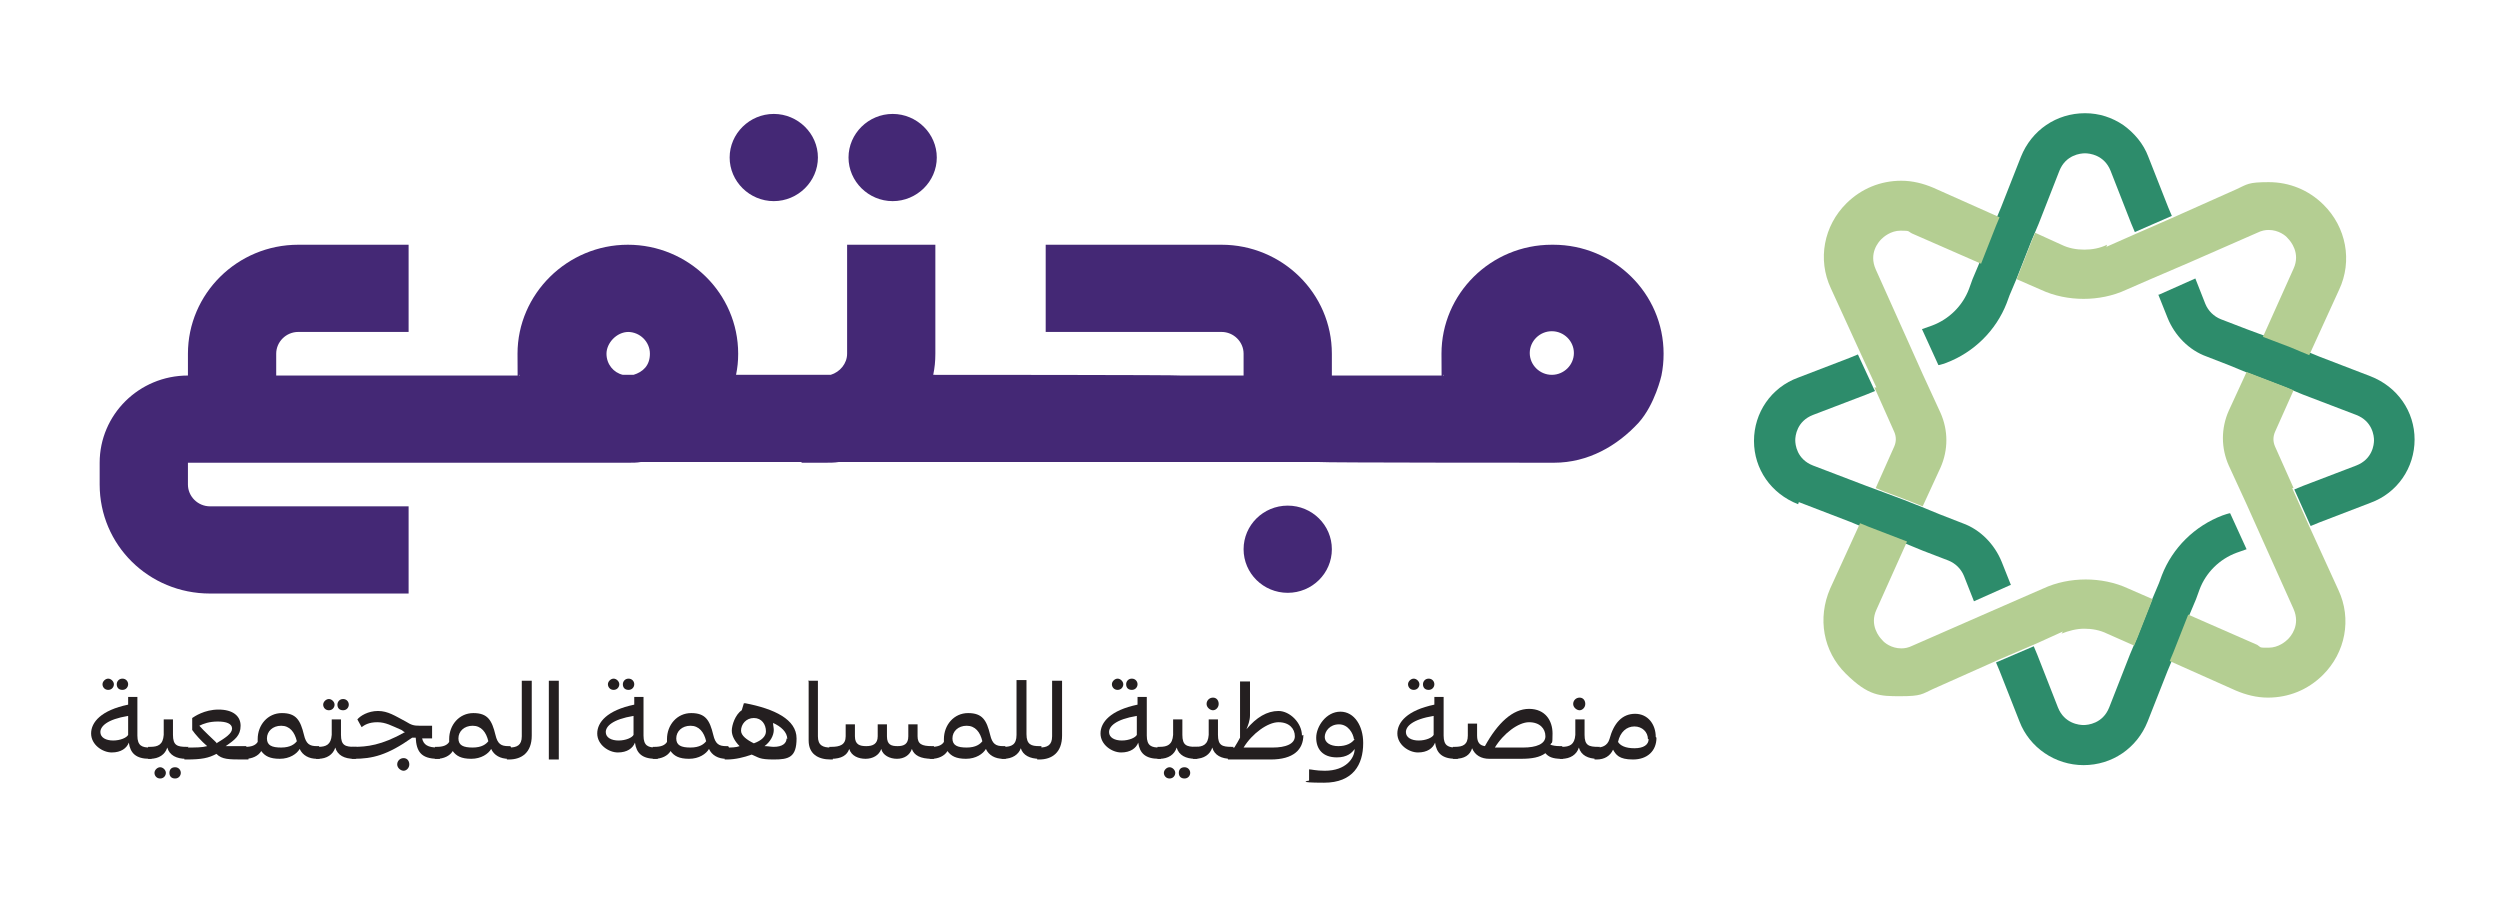 <svg width="133" height="48" viewBox="0 0 133 48" fill="none" xmlns="http://www.w3.org/2000/svg">
    <path d="M82.557 13.02C79.3 13.02 76.687 15.638 76.687 18.818C76.687 21.998 76.725 19.604 76.801 19.978H70.855V18.818C70.855 15.601 68.204 13.02 64.985 13.02H55.631V17.659H64.985C65.629 17.659 66.159 18.182 66.159 18.818V19.978H62.827C62.827 19.941 49.648 19.941 49.648 19.941C49.724 19.567 49.761 19.23 49.761 18.818V13.02H45.066V18.818C45.066 19.342 44.687 19.791 44.194 19.941H39.158C39.233 19.567 39.271 19.23 39.271 18.818C39.271 15.601 36.62 13.02 33.401 13.02C30.183 13.02 27.532 15.638 27.532 18.818C27.532 21.998 27.57 19.604 27.645 19.978H14.694V18.818C14.694 18.182 15.224 17.659 15.868 17.659H21.738V13.02H15.868C12.611 13.02 9.998 15.638 9.998 18.818V19.978C7.385 19.978 5.302 22.073 5.302 24.617V25.777C5.302 28.995 7.915 31.576 11.172 31.576H21.738V26.937H11.172C10.528 26.937 9.998 26.413 9.998 25.777V24.617H33.477C33.667 24.617 33.894 24.617 34.083 24.58H42.642V24.617H43.929C44.157 24.617 44.384 24.617 44.611 24.58H70.211C70.211 24.617 82.671 24.617 82.671 24.617C84.488 24.617 86.041 23.72 87.177 22.485C88.048 21.512 88.389 19.978 88.389 19.978C88.465 19.604 88.503 19.23 88.503 18.818C88.503 15.601 85.852 13.02 82.633 13.02H82.557ZM33.401 17.659C34.045 17.659 34.575 18.182 34.575 18.818C34.575 19.454 34.197 19.791 33.704 19.941H33.136C32.644 19.829 32.265 19.38 32.265 18.818C32.265 18.257 32.796 17.659 33.439 17.659H33.401ZM82.557 19.941C81.913 19.941 81.383 19.417 81.383 18.781C81.383 18.145 81.913 17.621 82.557 17.621C83.201 17.621 83.731 18.145 83.731 18.781C83.731 19.417 83.201 19.941 82.557 19.941Z" fill="#442875"/>
    <path d="M68.507 31.538C69.804 31.538 70.855 30.5 70.855 29.219C70.855 27.938 69.804 26.899 68.507 26.899C67.21 26.899 66.159 27.938 66.159 29.219C66.159 30.5 67.21 31.538 68.507 31.538Z" fill="#442875"/>
    <path d="M47.489 10.7C48.777 10.7 49.837 9.652 49.837 8.38C49.837 7.108 48.777 6.061 47.489 6.061C46.202 6.061 45.141 7.108 45.141 8.38C45.141 9.652 46.202 10.7 47.489 10.7Z" fill="#442875"/>
    <path d="M41.165 10.7C42.452 10.7 43.513 9.652 43.513 8.38C43.513 7.108 42.452 6.061 41.165 6.061C39.877 6.061 38.817 7.108 38.817 8.38C38.817 9.652 39.877 10.7 41.165 10.7Z" fill="#442875"/>
    <path d="M8.066 39.769V40.368H7.953C7.233 40.368 6.93 40.069 6.854 39.507C6.741 39.807 6.438 40.031 5.946 40.031C5.453 40.031 4.847 39.62 4.847 39.021C4.847 38.422 5.378 37.786 6.817 37.487V37.076H7.309V39.133C7.309 39.694 7.574 39.769 7.991 39.769H8.104H8.066ZM6.817 39.096V39.021V38.086C5.681 38.273 5.34 38.647 5.34 38.946C5.34 39.245 5.643 39.395 6.021 39.395C6.4 39.395 6.741 39.245 6.817 39.096ZM5.453 36.402C5.453 36.253 5.605 36.103 5.756 36.103C5.908 36.103 6.059 36.253 6.059 36.402C6.059 36.552 5.946 36.702 5.756 36.702C5.567 36.702 5.453 36.552 5.453 36.402ZM6.211 36.402C6.211 36.253 6.324 36.103 6.514 36.103C6.703 36.103 6.817 36.253 6.817 36.402C6.817 36.552 6.703 36.702 6.514 36.702C6.324 36.702 6.211 36.589 6.211 36.402Z" fill="#241F20"/>
    <path d="M9.998 39.769V40.368H9.884C9.392 40.368 9.013 40.181 8.899 39.769C8.786 40.143 8.445 40.368 7.991 40.368H7.877V39.732H7.991C8.407 39.732 8.672 39.62 8.71 39.096V38.273H9.202V39.096C9.202 39.657 9.43 39.732 9.922 39.732H10.036L9.998 39.769ZM8.824 41.116C8.824 41.266 8.71 41.416 8.521 41.416C8.331 41.416 8.218 41.266 8.218 41.116C8.218 40.967 8.369 40.817 8.521 40.817C8.672 40.817 8.824 40.967 8.824 41.116ZM9.619 41.116C9.619 41.266 9.505 41.416 9.316 41.416C9.127 41.416 9.013 41.303 9.013 41.116C9.013 40.929 9.127 40.817 9.316 40.817C9.505 40.817 9.619 40.967 9.619 41.116Z" fill="#241F20"/>
    <path d="M13.103 39.769H13.217V40.405H13.103H12.989C12.156 40.405 11.816 40.405 11.512 40.106C11.096 40.331 10.717 40.405 9.922 40.405H9.808V39.769H9.922C10.414 39.769 10.755 39.769 11.02 39.694C10.717 39.433 10.376 39.059 10.225 38.834V38.198C10.339 38.123 10.869 37.749 11.626 37.749C12.384 37.749 12.8 38.086 12.8 38.609C12.8 39.133 12.497 39.358 12.005 39.694C12.232 39.694 12.535 39.694 12.989 39.694H13.103V39.769ZM11.512 39.545C12.005 39.245 12.346 39.021 12.346 38.759C12.346 38.497 12.043 38.385 11.588 38.385C11.134 38.385 10.831 38.497 10.604 38.609C10.869 38.909 11.323 39.32 11.512 39.507V39.545Z" fill="#241F20"/>
    <path d="M17.004 39.769V40.368H16.852C16.436 40.368 16.095 40.181 15.943 39.844C15.792 40.106 15.413 40.368 14.883 40.368C14.353 40.368 14.088 40.218 13.898 39.956C13.747 40.218 13.406 40.368 13.065 40.368H12.952V39.732H13.065C13.368 39.732 13.595 39.657 13.709 39.47C13.709 39.433 13.709 39.358 13.709 39.32C13.709 38.572 14.239 37.936 14.997 37.936C15.754 37.936 15.981 38.31 16.171 39.096C16.284 39.582 16.474 39.694 16.852 39.694H16.966L17.004 39.769ZM15.792 39.433C15.678 38.946 15.413 38.61 14.959 38.61C14.504 38.61 14.201 38.909 14.201 39.283C14.201 39.657 14.466 39.769 14.959 39.769C15.451 39.769 15.678 39.582 15.792 39.433Z" fill="#241F20"/>
    <path d="M18.935 39.769V40.368H18.822C18.329 40.368 17.95 40.181 17.837 39.769C17.723 40.143 17.382 40.368 16.928 40.368H16.814V39.732H16.928C17.345 39.732 17.61 39.62 17.648 39.096V38.273H18.14V39.096C18.14 39.657 18.367 39.732 18.859 39.732H18.973L18.935 39.769ZM17.193 37.487C17.193 37.337 17.345 37.188 17.496 37.188C17.648 37.188 17.799 37.337 17.799 37.487C17.799 37.637 17.685 37.786 17.496 37.786C17.307 37.786 17.193 37.637 17.193 37.487ZM17.951 37.487C17.951 37.337 18.064 37.188 18.253 37.188C18.443 37.188 18.556 37.337 18.556 37.487C18.556 37.637 18.443 37.786 18.253 37.786C18.064 37.786 17.951 37.674 17.951 37.487Z" fill="#241F20"/>
    <path d="M23.404 39.769V40.368H23.29C22.381 40.368 22.154 39.956 22.116 39.245H21.927C20.601 40.181 19.806 40.368 18.822 40.368H18.708V39.732H18.822C19.503 39.732 20.298 39.657 21.548 38.946C21.472 38.946 21.434 38.871 21.359 38.834C20.829 38.609 20.526 38.422 20.071 38.422C19.617 38.422 19.39 38.572 19.238 38.684L19.011 38.273C19.162 38.086 19.579 37.824 20.109 37.824C20.639 37.824 21.018 38.086 21.586 38.385C21.889 38.572 22.003 38.609 22.343 38.609H22.987V39.283H22.457C22.533 39.62 22.76 39.769 23.29 39.769H23.404ZM21.775 40.667C21.775 40.854 21.624 41.004 21.472 41.004C21.321 41.004 21.131 40.854 21.131 40.667C21.131 40.48 21.283 40.331 21.472 40.331C21.662 40.331 21.775 40.48 21.775 40.667Z" fill="#241F20"/>
    <path d="M27.191 39.769V40.368H27.039C26.623 40.368 26.282 40.181 26.13 39.844C25.979 40.106 25.6 40.368 25.07 40.368C24.54 40.368 24.275 40.218 24.085 39.956C23.934 40.218 23.593 40.368 23.252 40.368H23.139V39.732H23.252C23.555 39.732 23.782 39.657 23.896 39.47C23.896 39.433 23.896 39.358 23.896 39.32C23.896 38.572 24.426 37.936 25.184 37.936C25.941 37.936 26.168 38.31 26.358 39.096C26.471 39.582 26.661 39.694 27.039 39.694H27.153L27.191 39.769ZM25.979 39.433C25.865 38.946 25.6 38.61 25.146 38.61C24.691 38.61 24.388 38.909 24.388 39.283C24.388 39.657 24.654 39.769 25.146 39.769C25.638 39.769 25.865 39.582 25.979 39.433Z" fill="#241F20"/>
    <path d="M28.289 36.215V39.133C28.289 40.031 27.759 40.405 27.077 40.405H26.963V39.769H27.077C27.494 39.769 27.759 39.657 27.759 39.171V36.215H28.289Z" fill="#241F20"/>
    <path d="M29.198 36.215H29.728V40.405H29.198V36.215Z" fill="#241F20"/>
    <path d="M34.992 39.769V40.368H34.878C34.159 40.368 33.856 40.069 33.78 39.507C33.667 39.807 33.364 40.031 32.871 40.031C32.379 40.031 31.773 39.62 31.773 39.021C31.773 38.422 32.303 37.786 33.742 37.487V37.076H34.235V39.133C34.235 39.694 34.5 39.769 34.916 39.769H35.03H34.992ZM33.704 39.096V39.021V38.086C32.568 38.273 32.227 38.647 32.227 38.946C32.227 39.245 32.531 39.395 32.909 39.395C33.288 39.395 33.629 39.245 33.704 39.096ZM32.341 36.402C32.341 36.253 32.493 36.103 32.644 36.103C32.796 36.103 32.947 36.253 32.947 36.402C32.947 36.552 32.833 36.702 32.644 36.702C32.455 36.702 32.341 36.552 32.341 36.402ZM33.136 36.402C33.136 36.253 33.25 36.103 33.439 36.103C33.629 36.103 33.742 36.253 33.742 36.402C33.742 36.552 33.629 36.702 33.439 36.702C33.25 36.702 33.136 36.589 33.136 36.402Z" fill="#241F20"/>
    <path d="M38.779 39.769V40.368H38.628C38.211 40.368 37.87 40.181 37.719 39.844C37.567 40.106 37.188 40.368 36.658 40.368C36.128 40.368 35.863 40.218 35.674 39.956C35.522 40.218 35.181 40.368 34.84 40.368H34.727V39.732H34.84C35.144 39.732 35.371 39.657 35.484 39.47C35.484 39.433 35.484 39.358 35.484 39.32C35.484 38.572 36.014 37.936 36.772 37.936C37.529 37.936 37.757 38.31 37.946 39.096C38.059 39.582 38.249 39.694 38.628 39.694H38.741L38.779 39.769ZM37.567 39.433C37.454 38.946 37.188 38.61 36.734 38.61C36.28 38.61 35.977 38.909 35.977 39.283C35.977 39.657 36.242 39.769 36.734 39.769C37.226 39.769 37.454 39.582 37.567 39.433Z" fill="#241F20"/>
    <path d="M39.65 37.412C41.203 37.712 42.377 38.273 42.377 39.283C42.377 40.293 41.96 40.405 41.165 40.405C40.37 40.405 40.37 40.293 39.991 40.144C39.574 40.293 39.12 40.405 38.665 40.405H38.552V39.769H38.665C38.893 39.769 39.158 39.769 39.347 39.694C39.12 39.47 38.931 39.171 38.931 38.871C38.931 38.572 39.12 38.011 39.461 37.786L39.574 37.412H39.65ZM39.423 38.871C39.423 39.133 39.726 39.358 40.105 39.545C40.521 39.395 40.748 39.171 40.748 38.909C40.748 38.535 40.521 38.198 40.105 38.198C39.688 38.198 39.423 38.535 39.423 38.871ZM41.884 39.32C41.884 38.946 41.544 38.647 41.127 38.46C41.127 38.572 41.165 38.722 41.165 38.834C41.165 39.133 40.975 39.47 40.672 39.694C40.862 39.694 41.013 39.732 41.165 39.732C41.619 39.732 41.846 39.545 41.846 39.283L41.884 39.32Z" fill="#241F20"/>
    <path d="M42.983 36.215H43.513V39.171C43.513 39.657 43.778 39.769 44.194 39.769H44.308V40.405H44.194C43.513 40.405 43.02 40.106 43.02 39.395V36.252L42.983 36.215Z" fill="#241F20"/>
    <path d="M49.686 39.769V40.368H49.572C48.966 40.368 48.625 40.181 48.512 39.844C48.398 40.181 48.095 40.368 47.716 40.368C47.338 40.368 46.959 40.181 46.883 39.844C46.77 40.181 46.429 40.368 46.05 40.368C45.671 40.368 45.293 40.218 45.179 39.844C45.066 40.181 44.763 40.368 44.232 40.368H44.119V39.732H44.232C44.687 39.732 44.99 39.62 44.99 39.171V38.535H45.482V39.171C45.482 39.62 45.747 39.694 46.088 39.694C46.429 39.694 46.694 39.582 46.694 39.171V38.535H47.186V39.171C47.186 39.62 47.413 39.694 47.754 39.694C48.095 39.694 48.322 39.582 48.322 39.171V38.535H48.815V39.171C48.815 39.582 49.042 39.694 49.572 39.694H49.686V39.769Z" fill="#241F20"/>
    <path d="M53.511 39.769V40.368H53.359C52.943 40.368 52.602 40.181 52.45 39.844C52.299 40.106 51.92 40.368 51.39 40.368C50.86 40.368 50.594 40.218 50.405 39.956C50.254 40.218 49.913 40.368 49.572 40.368H49.458V39.732H49.572C49.875 39.732 50.102 39.657 50.216 39.47C50.216 39.433 50.216 39.358 50.216 39.32C50.216 38.572 50.746 37.936 51.503 37.936C52.261 37.936 52.488 38.31 52.677 39.096C52.791 39.582 52.98 39.694 53.359 39.694H53.473L53.511 39.769ZM52.261 39.433C52.147 38.946 51.882 38.61 51.428 38.61C50.973 38.61 50.67 38.909 50.67 39.283C50.67 39.657 50.935 39.769 51.428 39.769C51.92 39.769 52.147 39.582 52.261 39.433Z" fill="#241F20"/>
    <path d="M55.404 39.769V40.368H55.29C54.798 40.368 54.419 40.181 54.306 39.807C54.192 40.143 53.851 40.368 53.397 40.368H53.283V39.732H53.397C53.813 39.732 54.079 39.62 54.079 39.096V36.178H54.609V39.059C54.609 39.62 54.874 39.694 55.29 39.694H55.404V39.769Z" fill="#241F20"/>
    <path d="M56.502 36.215V39.133C56.502 40.031 55.972 40.405 55.29 40.405H55.177V39.769H55.29C55.707 39.769 55.972 39.657 55.972 39.171V36.215H56.502Z" fill="#241F20"/>
    <path d="M61.766 39.769V40.368H61.653C60.933 40.368 60.63 40.069 60.554 39.507C60.441 39.807 60.138 40.031 59.645 40.031C59.153 40.031 58.547 39.62 58.547 39.021C58.547 38.422 59.078 37.786 60.517 37.487V37.076H61.009V39.133C61.009 39.694 61.274 39.769 61.691 39.769H61.804H61.766ZM60.479 39.096V39.021V38.086C59.343 38.273 59.002 38.647 59.002 38.946C59.002 39.245 59.305 39.395 59.683 39.395C60.062 39.395 60.403 39.245 60.479 39.096ZM59.153 36.402C59.153 36.253 59.305 36.103 59.456 36.103C59.608 36.103 59.759 36.253 59.759 36.402C59.759 36.552 59.645 36.702 59.456 36.702C59.267 36.702 59.153 36.552 59.153 36.402ZM59.911 36.402C59.911 36.253 60.024 36.103 60.214 36.103C60.403 36.103 60.517 36.253 60.517 36.402C60.517 36.552 60.403 36.702 60.214 36.702C60.024 36.702 59.911 36.589 59.911 36.402Z" fill="#241F20"/>
    <path d="M63.698 39.769V40.368H63.584C63.092 40.368 62.713 40.181 62.599 39.769C62.486 40.143 62.145 40.368 61.691 40.368H61.577V39.732H61.691C62.107 39.732 62.372 39.62 62.41 39.096V38.273H62.902V39.096C62.902 39.657 63.13 39.732 63.622 39.732H63.736L63.698 39.769ZM62.524 41.116C62.524 41.266 62.41 41.416 62.221 41.416C62.031 41.416 61.918 41.266 61.918 41.116C61.918 40.967 62.069 40.817 62.221 40.817C62.372 40.817 62.524 40.967 62.524 41.116ZM63.319 41.116C63.319 41.266 63.205 41.416 63.016 41.416C62.827 41.416 62.713 41.303 62.713 41.116C62.713 40.929 62.827 40.817 63.016 40.817C63.205 40.817 63.319 40.967 63.319 41.116Z" fill="#241F20"/>
    <path d="M65.591 39.769V40.368H65.478C64.985 40.368 64.606 40.181 64.493 39.769C64.379 40.143 64.038 40.368 63.584 40.368H63.47V39.732H63.584C64.001 39.732 64.266 39.62 64.303 39.096V38.273H64.796V39.096C64.796 39.657 65.023 39.732 65.515 39.732H65.629L65.591 39.769ZM64.19 37.45C64.19 37.263 64.341 37.113 64.531 37.113C64.72 37.113 64.834 37.263 64.834 37.45C64.834 37.637 64.682 37.786 64.531 37.786C64.379 37.786 64.19 37.637 64.19 37.45Z" fill="#241F20"/>
    <path d="M69.34 39.096C69.34 39.882 68.81 40.405 67.598 40.405H65.326V39.769H65.44H65.667C65.781 39.582 65.894 39.395 65.97 39.245V36.253H66.5V38.048C66.5 38.348 66.386 38.609 66.311 38.797C66.841 38.161 67.409 37.824 68.015 37.824C68.621 37.824 69.264 38.46 69.264 39.133L69.34 39.096ZM67.712 39.769C68.394 39.769 68.886 39.582 68.886 39.171C68.886 38.759 68.583 38.422 68.015 38.422C67.447 38.422 66.614 39.021 66.159 39.769H67.674H67.712Z" fill="#241F20"/>
    <path d="M72.521 39.545C72.521 40.667 71.991 41.64 70.439 41.64C68.886 41.64 69.643 41.528 69.643 41.528V40.929C69.757 40.929 70.022 41.004 70.476 41.004C71.612 41.004 72.067 40.331 72.067 39.844C71.915 40.069 71.65 40.293 71.12 40.293C70.363 40.293 70.022 39.844 70.022 39.246C70.022 38.647 70.552 37.861 71.309 37.861C72.067 37.861 72.521 38.647 72.521 39.508V39.545ZM72.029 39.32C71.991 39.021 71.726 38.535 71.234 38.535C70.742 38.535 70.476 38.909 70.476 39.208C70.476 39.508 70.779 39.694 71.196 39.694C71.612 39.694 71.915 39.545 72.067 39.32H72.029Z" fill="#241F20"/>
    <path d="M77.558 39.769V40.368H77.445C76.725 40.368 76.422 40.069 76.346 39.507C76.233 39.807 75.93 40.031 75.437 40.031C74.945 40.031 74.339 39.62 74.339 39.021C74.339 38.422 74.869 37.786 76.308 37.487V37.076H76.801V39.133C76.801 39.694 77.066 39.769 77.482 39.769H77.596H77.558ZM76.27 39.096V39.021V38.086C75.134 38.273 74.794 38.647 74.794 38.946C74.794 39.245 75.097 39.395 75.475 39.395C75.854 39.395 76.195 39.245 76.27 39.096ZM74.907 36.402C74.907 36.253 75.059 36.103 75.21 36.103C75.362 36.103 75.513 36.253 75.513 36.402C75.513 36.552 75.4 36.702 75.21 36.702C75.021 36.702 74.907 36.552 74.907 36.402ZM75.702 36.402C75.702 36.253 75.816 36.103 76.005 36.103C76.195 36.103 76.308 36.253 76.308 36.402C76.308 36.552 76.195 36.702 76.005 36.702C75.816 36.702 75.702 36.589 75.702 36.402Z" fill="#241F20"/>
    <path d="M83.163 39.769V40.368H83.049C82.595 40.368 82.368 40.256 82.216 40.069C81.913 40.293 81.497 40.368 80.928 40.368H79.224C78.808 40.368 78.467 40.181 78.316 39.807C78.202 40.181 77.899 40.368 77.407 40.368H77.293V39.732H77.407C77.823 39.732 78.088 39.62 78.088 39.133V38.497H78.581V39.133C78.581 39.508 78.732 39.657 78.997 39.694C79.679 38.46 80.474 37.712 81.345 37.712C82.216 37.712 82.595 38.348 82.595 39.021C82.595 39.694 82.557 39.433 82.481 39.62C82.595 39.657 82.746 39.694 82.974 39.694H83.087L83.163 39.769ZM81.042 39.769C81.724 39.769 82.216 39.582 82.216 39.171C82.216 38.759 81.913 38.422 81.345 38.422C80.777 38.422 79.982 39.021 79.527 39.769H81.042Z" fill="#241F20"/>
    <path d="M85.094 39.769V40.368H84.981C84.488 40.368 84.11 40.181 83.996 39.769C83.882 40.143 83.542 40.368 83.087 40.368H82.974V39.732H83.087C83.504 39.732 83.769 39.62 83.807 39.096V38.273H84.299V39.096C84.299 39.657 84.526 39.732 85.019 39.732H85.132L85.094 39.769ZM83.693 37.45C83.693 37.263 83.844 37.113 84.034 37.113C84.223 37.113 84.337 37.263 84.337 37.45C84.337 37.637 84.185 37.786 84.034 37.786C83.882 37.786 83.693 37.637 83.693 37.45Z" fill="#241F20"/>
    <path d="M88.124 39.245C88.124 39.956 87.632 40.405 86.874 40.405C86.117 40.405 85.965 40.143 85.814 39.882C85.662 40.218 85.359 40.405 84.943 40.405H84.829V39.769H84.943C85.208 39.769 85.511 39.694 85.624 39.32C85.852 38.46 86.306 37.974 86.988 37.974C87.669 37.974 88.086 38.535 88.086 39.208L88.124 39.245ZM87.669 39.32C87.669 38.946 87.367 38.647 86.95 38.647C86.533 38.647 86.192 38.946 86.079 39.47C86.192 39.657 86.458 39.807 86.95 39.807C87.442 39.807 87.707 39.62 87.707 39.32H87.669Z" fill="#241F20"/>
    <path d="M116.451 32.773L116.64 32.324L116.829 31.875L117.019 31.352C117.36 30.454 118.079 29.743 118.988 29.406L119.518 29.219L118.647 27.311C118.647 27.274 118.231 27.423 118.231 27.423C116.754 27.985 115.58 29.144 115.012 30.603L114.86 31.015L114.671 31.464L114.481 31.913L113.686 33.933L113.497 34.382L113.308 34.831L112.209 37.637C111.868 38.497 111.073 38.572 110.846 38.572C110.619 38.572 109.823 38.497 109.483 37.637L108.384 34.831L108.195 34.382L106.188 35.242L106.377 35.691L107.438 38.385C107.968 39.769 109.331 40.705 110.846 40.705C112.361 40.705 113.686 39.807 114.254 38.385L115.315 35.691L115.504 35.242L115.693 34.794L116.489 32.773H116.451Z" fill="#2D8C6B"/>
    <path d="M105.317 13.955L105.128 14.404L104.938 14.853L104.749 15.377C104.408 16.274 103.688 16.985 102.78 17.322L102.249 17.509L103.12 19.417C103.12 19.454 103.537 19.305 103.537 19.305C105.014 18.744 106.188 17.584 106.756 16.125L106.907 15.713L107.097 15.264L107.286 14.815L108.081 12.795L108.271 12.346L108.46 11.897L109.558 9.091C109.899 8.231 110.694 8.156 110.922 8.156C111.149 8.156 111.944 8.231 112.285 9.091L113.383 11.897L113.573 12.346L115.542 11.486L115.352 11.037L114.292 8.343C114.027 7.632 113.535 7.071 112.967 6.659C112.361 6.248 111.679 6.023 110.922 6.023C109.407 6.023 108.081 6.921 107.513 8.343L106.453 11.037L106.264 11.486L106.074 11.935L105.279 13.955H105.317Z" fill="#2D8C6B"/>
    <path d="M95.698 26.712L98.424 27.76L98.879 27.947L99.333 28.134L101.378 28.92L101.833 29.107L102.287 29.294L103.651 29.818C104.029 29.967 104.332 30.267 104.484 30.641L105.014 31.988L106.945 31.127H106.983L106.491 29.892C106.112 28.957 105.355 28.172 104.408 27.835L103.158 27.348L102.704 27.161L102.249 26.974L101.303 26.6L100.204 26.189L99.296 25.852L96.455 24.767C95.584 24.43 95.508 23.645 95.508 23.42C95.508 23.196 95.584 22.41 96.455 22.073L99.296 20.988L99.75 20.801L99.674 20.652L98.841 18.856L98.387 19.043L95.66 20.09C94.221 20.614 93.312 21.961 93.312 23.457C93.312 24.954 94.221 26.264 95.66 26.825L95.698 26.712Z" fill="#2D8C6B"/>
    <path d="M122.434 18.631L121.904 18.407L120.427 17.846L119.518 17.509L118.155 16.985C117.776 16.836 117.473 16.536 117.322 16.162L116.792 14.815L114.86 15.676H114.822L115.315 16.91C115.693 17.846 116.451 18.631 117.397 18.968L118.647 19.454L119.102 19.642L119.556 19.829L121.601 20.614L122.056 20.801L122.51 20.988L125.35 22.073C126.221 22.41 126.297 23.196 126.297 23.42C126.297 23.645 126.221 24.43 125.35 24.767L122.51 25.852L122.056 26.039L122.927 27.984L123.381 27.797L126.108 26.75C127.547 26.226 128.456 24.879 128.456 23.383C128.456 21.886 127.547 20.577 126.108 20.016L123.381 18.968L122.927 18.781L122.472 18.594L122.434 18.631Z" fill="#2D8C6B"/>
    <path d="M99.712 20.614L99.788 20.764L100.772 22.971C100.886 23.233 100.886 23.495 100.772 23.757L99.788 25.964L100.242 26.151L101.341 26.563L102.287 26.937L103.234 24.879C103.651 23.944 103.651 22.896 103.234 21.961L102.287 19.903L101.416 17.958L99.788 14.329C99.409 13.469 99.939 12.87 100.091 12.72C100.204 12.608 100.583 12.271 101.113 12.271C101.644 12.271 101.492 12.309 101.719 12.421L105.393 14.03L106.188 12.009L106.377 11.56L102.855 9.989C102.325 9.765 101.757 9.615 101.151 9.615C100.053 9.615 99.031 10.027 98.235 10.812C97.023 12.009 96.683 13.805 97.402 15.339L98.993 18.818L99.826 20.614H99.712Z" fill="#B4CE92"/>
    <path d="M109.672 33.709C110.051 33.559 110.467 33.447 110.884 33.447C111.3 33.447 111.717 33.522 112.096 33.709L113.535 34.345L113.724 33.896L114.519 31.875L113.232 31.314C112.512 30.977 111.717 30.828 110.96 30.828C110.202 30.828 109.407 30.977 108.687 31.314L107.4 31.875L105.431 32.736L101.757 34.345C101.53 34.457 101.341 34.494 101.151 34.494C100.621 34.494 100.242 34.195 100.129 34.045C99.977 33.896 99.447 33.26 99.826 32.437L101.454 28.808L99.409 28.022L98.955 27.835L97.364 31.314C96.683 32.886 96.986 34.644 98.197 35.841C99.409 37.038 100.015 37.038 101.113 37.038C102.212 37.038 102.249 36.926 102.817 36.664L106.339 35.093L108.347 34.232L109.748 33.596L109.672 33.709Z" fill="#B4CE92"/>
    <path d="M112.096 13.02C111.717 13.207 111.3 13.281 110.884 13.281C110.467 13.281 110.051 13.207 109.672 13.02L108.271 12.383L108.081 12.832L107.286 14.853L108.574 15.414C109.293 15.751 110.089 15.9 110.846 15.9C111.603 15.9 112.399 15.751 113.118 15.414L114.406 14.853L116.413 13.992L120.086 12.383C120.314 12.271 120.503 12.234 120.692 12.234C121.222 12.234 121.601 12.533 121.715 12.683C121.866 12.832 122.396 13.469 122.018 14.291L120.389 17.921L121.866 18.482L122.396 18.706L122.851 18.893L124.441 15.414C125.161 13.88 124.82 12.084 123.608 10.887C122.813 10.101 121.79 9.69 120.692 9.69C119.594 9.69 119.556 9.802 118.988 10.064L115.466 11.635L113.497 12.496L112.058 13.132L112.096 13.02Z" fill="#B4CE92"/>
    <path d="M122.018 25.964L121.033 23.757C120.919 23.495 120.919 23.233 121.033 22.971L122.018 20.764L121.563 20.577L119.518 19.791L118.571 21.849C118.155 22.784 118.155 23.832 118.571 24.767L119.518 26.825L120.389 28.77L122.018 32.399C122.396 33.26 121.866 33.858 121.715 34.008C121.601 34.12 121.222 34.457 120.692 34.457C120.162 34.457 120.313 34.457 120.086 34.307L116.413 32.698L115.618 34.719L115.428 35.168L118.95 36.739C119.48 36.963 120.048 37.113 120.654 37.113C121.753 37.113 122.775 36.702 123.57 35.916C124.782 34.719 125.123 32.923 124.403 31.389L122.813 27.91L121.942 25.964H122.018Z" fill="#B4CE92"/>
</svg>
